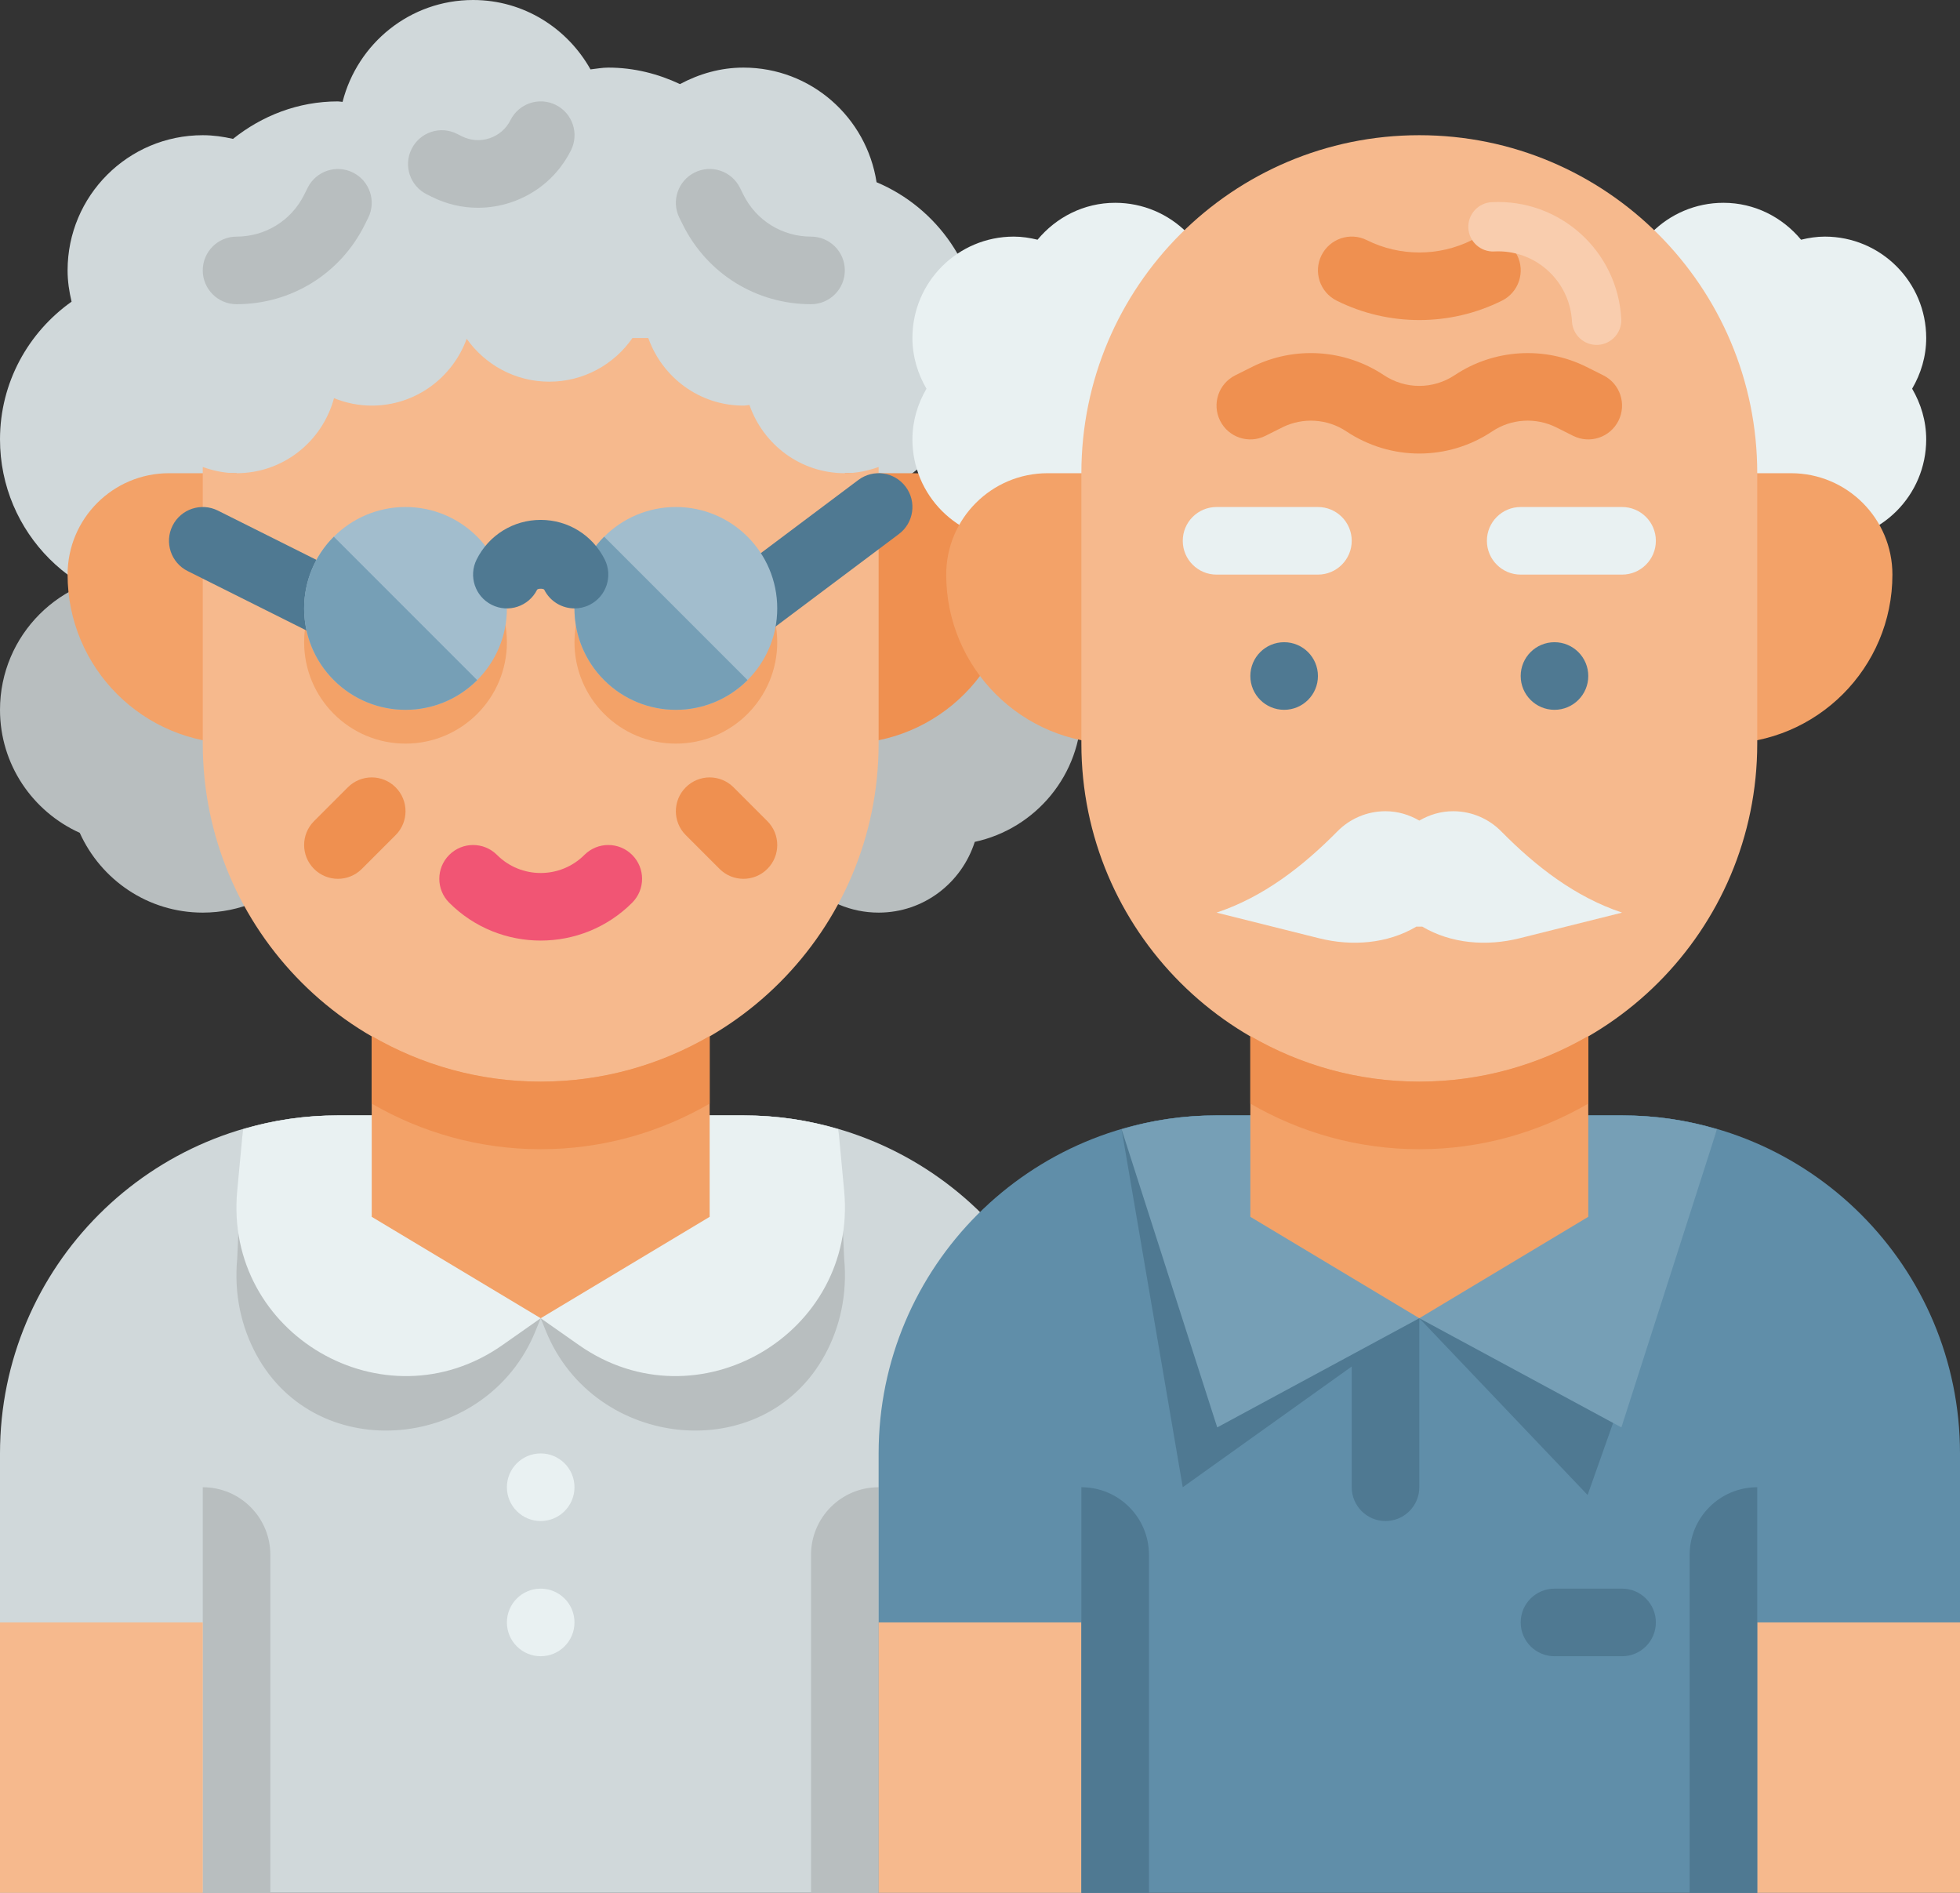 <?xml version="1.0" encoding="UTF-8"?><svg xmlns="http://www.w3.org/2000/svg" xmlns:xlink="http://www.w3.org/1999/xlink" height="56.0" preserveAspectRatio="xMidYMid meet" version="1.0" viewBox="3.0 5.0 58.0 56.0" width="58.0" zoomAndPan="magnify"><rect x="3.0" y="5.0" width="58.0" height="56.0" fill="#333333" stroke="none"/><g><g><g><g><g><path d="M35,61H3V48c0-5.523,4.477-10,10-10h12c5.523,0,10,4.477,10,10V61z" fill="#D0D8DA"/></g><g><path d="M27,61h2V49h0c-1.105,0-2,0.895-2,2V61z" fill="#B8BEBF"/></g><g><path d="M11,61H9V49h0c1.105,0,2,0.895,2,2V61z" fill="#B8BEBF"/></g><g><path d="M18.844,44.384L19,44v-6h-6c-0.98,0-1.92,0.14-2.81,0.41l-0.17,3.82c-0.1,1.06,0.122,2.028,0.565,2.846 C12.398,48.418,17.41,47.906,18.844,44.384z" fill="#B8BEBF"/></g><g><path d="M19.156,44.384L19,44v-6h6c0.98,0,1.92,0.14,2.81,0.41l0.17,3.82c0.1,1.06-0.122,2.028-0.565,2.846 C25.602,48.418,20.59,47.906,19.156,44.384z" fill="#B8BEBF"/></g><g><path d="M19,38v6l-1.14,0.8c-3.49,2.44-8.24-0.33-7.84-4.57l0.17-1.82C11.08,38.14,12.02,38,13,38H19z" fill="#E9F1F2"/></g><g><path d="M20.14,44.8L19,44v-6h6c0.98,0,1.92,0.14,2.81,0.41l0.17,1.82C28.38,44.47,23.63,47.24,20.14,44.8z" fill="#E9F1F2"/></g><g><path d="M27,20c2.761,0,5-2.239,5-5c0-2.074-1.263-3.852-3.061-4.609C28.643,8.473,27,7,25,7 c-0.683,0-1.315,0.187-1.878,0.488C22.476,7.184,21.762,7,21,7c-0.18,0-0.351,0.034-0.526,0.053C19.789,5.834,18.498,5,17,5 c-1.867,0-3.422,1.284-3.863,3.014C13.091,8.013,13.047,8,13,8c-1.18,0-2.25,0.426-3.105,1.109C9.607,9.043,9.309,9,9,9 c-2.209,0-4,1.791-4,4c0,0.32,0.047,0.627,0.118,0.925C3.84,14.831,3,16.314,3,18c0,2.761,2.239,5,5,5L27,20z" fill="#D0D8DA"/></g><g><path d="M10.64,24.36C10.013,22.971,8.623,22,7,22c-2.209,0-4,1.791-4,4c0,1.623,0.971,3.013,2.36,3.64 C5.987,31.029,7.377,32,9,32c2.209,0,4-1.791,4-4C13,26.377,12.029,24.987,10.64,24.36z" fill="#B8BEBF"/></g><g><path d="M35,26c0-2.209-1.791-4-4-4s-4,1.791-4,4c0,0.246,0.03,0.485,0.072,0.719C26.422,27.269,26,28.081,26,29 c0,1.657,1.343,3,3,3c1.339,0,2.459-0.883,2.845-2.093C33.648,29.518,35,27.919,35,26z" fill="#B8BEBF"/></g><g><path d="M28,27L28,27l0-8h2c1.657,0,3,1.343,3,3v0C33,24.761,30.761,27,28,27z" fill="#EF9050"/></g><g><path d="M10,27L10,27l0-8H8c-1.657,0-3,1.343-3,3v0C5,24.761,7.239,27,10,27z" fill="#F3A268"/></g><g><path d="M24 41L19 44 14 41 14 33 24 33z" fill="#F3A268"/></g><g><path d="M28,19c-1.311,0-2.414-0.846-2.822-2.018C25.118,16.986,25.061,17,25,17c-1.304,0-2.403-0.837-2.816-2 h-0.468c-0.542,0.78-1.441,1.292-2.462,1.292c-1.011,0-1.9-0.503-2.444-1.269C16.39,16.174,15.296,17,14,17 c-0.395,0-0.77-0.081-1.116-0.22C12.539,18.056,11.385,19,10,19c-0.353,0-0.686-0.072-1-0.184V27c0,5.523,4.477,10,10,10 s10-4.477,10-10v-8.184C28.686,18.928,28.353,19,28,19z" fill="#F6B98D"/></g><g><path d="M3 53H9V61H3z" fill="#F6B98D"/></g><g><circle cx="23" cy="24" fill="#F3A268" r="3"/></g><g><circle cx="15" cy="24" fill="#F3A268" r="3"/></g><g><circle cx="19" cy="49" fill="#E9F1F2" r="1"/></g><g><circle cx="19" cy="53" fill="#E9F1F2" r="1"/></g><g><circle cx="19" cy="57" fill="#D0D8DA" r="1"/></g><g><path d="M19,32.827c-0.98,0-1.961-0.373-2.707-1.12c-0.391-0.391-0.391-1.023,0-1.414s1.023-0.391,1.414,0 c0.713,0.713,1.873,0.713,2.586,0c0.391-0.391,1.023-0.391,1.414,0s0.391,1.023,0,1.414C20.961,32.454,19.98,32.827,19,32.827z" fill="#F15574"/></g><g><path d="M25,31c-0.256,0-0.512-0.098-0.707-0.293l-1-1c-0.391-0.391-0.391-1.023,0-1.414s1.023-0.391,1.414,0 l1,1c0.391,0.391,0.391,1.023,0,1.414C25.512,30.902,25.256,31,25,31z" fill="#EF9050"/></g><g><path d="M13,31c-0.256,0-0.512-0.098-0.707-0.293c-0.391-0.391-0.391-1.023,0-1.414l1-1 c0.391-0.391,1.023-0.391,1.414,0s0.391,1.023,0,1.414l-1,1C13.512,30.902,13.256,31,13,31z" fill="#EF9050"/></g><g><path d="M27,14c-1.615,0-3.067-0.897-3.789-2.342l-0.105-0.211c-0.247-0.494-0.047-1.095,0.447-1.342 c0.495-0.247,1.095-0.047,1.342,0.447L25,10.764C25.381,11.526,26.147,12,27,12c0.552,0,1,0.448,1,1S27.552,14,27,14z" fill="#B8BEBF"/></g><g><path d="M10,14c-0.552,0-1-0.448-1-1s0.448-1,1-1c0.853,0,1.619-0.474,2-1.236l0.105-0.211 c0.247-0.493,0.847-0.695,1.342-0.447c0.494,0.247,0.694,0.848,0.447,1.342l-0.105,0.211C13.067,13.103,11.615,14,10,14z" fill="#B8BEBF"/></g><g><path d="M17.144,11.147c-0.471,0-0.938-0.109-1.371-0.326l-0.146-0.073c-0.494-0.247-0.694-0.848-0.447-1.342 c0.247-0.494,0.846-0.696,1.342-0.447l0.146,0.073c0.257,0.128,0.547,0.149,0.819,0.058c0.271-0.09,0.492-0.281,0.62-0.538 c0.247-0.493,0.847-0.694,1.342-0.447c0.494,0.247,0.694,0.848,0.447,1.342c-0.367,0.734-0.998,1.281-1.777,1.541 C17.799,11.094,17.47,11.147,17.144,11.147z" fill="#B8BEBF"/></g><g><path d="M25.001,24c-0.304,0-0.604-0.138-0.801-0.4c-0.332-0.442-0.242-1.069,0.2-1.4l4-3 c0.444-0.332,1.069-0.241,1.4,0.2c0.332,0.442,0.242,1.069-0.2,1.4l-4,3C25.42,23.935,25.209,24,25.001,24z" fill="#4F7992"/></g><g><path d="M12.999,24c-0.15,0-0.303-0.034-0.446-0.105l-4-2c-0.494-0.247-0.694-0.848-0.447-1.342 c0.247-0.494,0.847-0.694,1.342-0.447l4,2c0.494,0.247,0.694,0.848,0.447,1.342C13.719,23.798,13.366,24,12.999,24z" fill="#4F7992"/></g><g><circle cx="23" cy="23" fill="#A2BDCD" r="3"/></g><g><circle cx="15" cy="23" fill="#A2BDCD" r="3"/></g><g><path d="M17.121,25.121c-1.172,1.172-3.071,1.172-4.243,0c-1.172-1.172-1.172-3.071,0-4.243L17.121,25.121z" fill="#769FB6"/></g><g><path d="M25.121,25.121c-1.172,1.172-3.071,1.172-4.243,0c-1.172-1.172-1.172-3.071,0-4.243L25.121,25.121z" fill="#769FB6"/></g><g><path d="M20.001,23c-0.367,0-0.72-0.202-0.896-0.553c-0.02-0.039-0.191-0.039-0.211,0 c-0.247,0.494-0.847,0.695-1.342,0.447c-0.494-0.247-0.694-0.848-0.447-1.342c0.361-0.722,1.087-1.171,1.895-1.171 s1.533,0.449,1.895,1.171c0.247,0.494,0.047,1.095-0.447,1.342C20.304,22.966,20.151,23,20.001,23z" fill="#4F7992"/></g></g><g><g><path d="M61,61H29V48c0-5.523,4.477-10,10-10h12c5.523,0,10,4.477,10,10V61z" fill="#608EA9"/></g><g><path d="M55 53H61V61H55z" fill="#F6B98D"/></g><g><path d="M29 53H35V61H29z" fill="#F6B98D"/></g><g><path d="M53,61h2V49h0c-1.105,0-2,0.895-2,2V61z" fill="#4F7992"/></g><g><path d="M37,61h-2V49h0c1.105,0,2,0.895,2,2V61z" fill="#4F7992"/></g><g><path d="M44,50c-0.552,0-1-0.448-1-1v-5c0-0.552,0.448-1,1-1s1,0.448,1,1v5C45,49.552,44.552,50,44,50z" fill="#4F7992"/></g><g><path d="M51,54h-2c-0.552,0-1-0.448-1-1s0.448-1,1-1h2c0.552,0,1,0.448,1,1S51.552,54,51,54z" fill="#4F7992"/></g><g><path d="M45,44v-6h6c0.98,0,1.92,0.14,2.81,0.41l-3.83,10.82L45,44z" fill="#4F7992"/></g><g><path d="M45,44v-6h-6c-0.98,0-1.92,0.14-2.81,0.41L38,49L45,44z" fill="#4F7992"/></g><g><path d="M45,44v-6h-6c-0.98,0-1.92,0.14-2.81,0.41l2.83,8.82L45,44z" fill="#769FB6"/></g><g><path d="M45,44v-6h6c0.98,0,1.92,0.14,2.81,0.41l-2.83,8.82L45,44z" fill="#769FB6"/></g><g><path d="M60,15c0-1.657-1.343-3-3-3c-0.243,0-0.477,0.037-0.703,0.092C55.747,11.43,54.928,11,54,11 c-1.657,0-3,1.343-3,3s1.343,3,3,3c0.065,0,0.126-0.015,0.19-0.019C54.074,17.3,54,17.64,54,18c0,1.657,1.343,3,3,3s3-1.343,3-3 c0-0.549-0.158-1.057-0.416-1.5C59.842,16.057,60,15.549,60,15z" fill="#E9F1F2"/></g><g><path d="M30,15c0-1.657,1.343-3,3-3c0.243,0,0.477,0.037,0.703,0.092C34.253,11.43,35.072,11,36,11 c1.657,0,3,1.343,3,3s-1.343,3-3,3c-0.065,0-0.126-0.015-0.19-0.019C35.926,17.3,36,17.64,36,18c0,1.657-1.343,3-3,3 s-3-1.343-3-3c0-0.549,0.158-1.057,0.416-1.5C30.158,16.057,30,15.549,30,15z" fill="#E9F1F2"/></g><g><path d="M54,27L54,27l0-8h2c1.657,0,3,1.343,3,3v0C59,24.761,56.761,27,54,27z" fill="#F3A268"/></g><g><path d="M50 41L45 44 40 41 40 33 50 33z" fill="#F3A268"/></g><g><path d="M36,27L36,27l0-8h-2c-1.657,0-3,1.343-3,3v0C31,24.761,33.239,27,36,27z" fill="#F3A268"/></g><g><path d="M45,37L45,37c-5.523,0-10-4.477-10-10v-8c0-5.523,4.477-10,10-10h0c5.523,0,10,4.477,10,10v8 C55,32.523,50.523,37,45,37z" fill="#F6B98D"/></g><g><path d="M45.086,32.414c0.86,0.509,1.91,0.587,2.879,0.345L51,32c-1.388-0.463-2.549-1.364-3.577-2.405 C47.061,29.228,46.557,29,46,29c-0.366,0-0.705,0.106-1,0.277C44.705,29.106,44.366,29,44,29c-0.557,0-1.061,0.228-1.423,0.595 C41.549,30.636,40.388,31.537,39,32l3.035,0.759c0.97,0.242,2.019,0.164,2.879-0.345H45.086z" fill="#E9F1F2"/></g><g><circle cx="49" cy="25" fill="#4F7992" r="1"/></g><g><circle cx="41" cy="25" fill="#4F7992" r="1"/></g><g><path d="M51,22h-3c-0.552,0-1-0.448-1-1s0.448-1,1-1h3c0.552,0,1,0.448,1,1S51.552,22,51,22z" fill="#E9F1F2"/></g><g><path d="M42,22h-3c-0.552,0-1-0.448-1-1s0.448-1,1-1h3c0.552,0,1,0.448,1,1S42.552,22,42,22z" fill="#E9F1F2"/></g><g><path d="M45,18.418c-0.751,0-1.503-0.219-2.159-0.656c-0.564-0.376-1.29-0.42-1.895-0.118l-0.499,0.25 c-0.495,0.248-1.095,0.047-1.342-0.447s-0.047-1.095,0.447-1.342l0.499-0.25c1.247-0.623,2.739-0.529,3.899,0.243 c0.638,0.425,1.461,0.425,2.099,0c1.159-0.772,2.652-0.865,3.899-0.243l0.499,0.25c0.494,0.247,0.694,0.848,0.447,1.342 c-0.247,0.494-0.846,0.695-1.342,0.447l-0.499-0.25c-0.607-0.303-1.333-0.258-1.895,0.118C46.503,18.2,45.751,18.418,45,18.418z" fill="#EF9050"/></g><g><path d="M45,14.469c-0.84,0-1.681-0.192-2.447-0.575c-0.494-0.247-0.694-0.848-0.447-1.342 c0.247-0.493,0.847-0.695,1.342-0.447c0.973,0.486,2.133,0.486,3.105,0c0.495-0.248,1.095-0.046,1.342,0.447 c0.247,0.494,0.047,1.095-0.447,1.342C46.681,14.277,45.84,14.469,45,14.469z" fill="#EF9050"/></g></g><g><path d="M47.142,10.981c-0.402,0.021-0.712,0.364-0.691,0.767c0.021,0.402,0.364,0.712,0.767,0.691l0,0 c1.208-0.063,2.237,0.865,2.3,2.073v0c0.021,0.402,0.364,0.712,0.767,0.691c0.402-0.021,0.712-0.364,0.691-0.767v0 C50.87,12.423,49.154,10.877,47.142,10.981L47.142,10.981z" fill="#F9CDAE"/></g></g><g><path d="M14,37.651C15.472,38.504,17.176,39,19,39s3.528-0.496,5-1.349v-2C22.528,36.504,20.824,37,19,37 s-3.528-0.496-5-1.349V37.651z" fill="#EF9050"/></g><g><path d="M40,37.651C41.472,38.504,43.176,39,45,39s3.528-0.496,5-1.349v-2C48.528,36.504,46.824,37,45,37 s-3.528-0.496-5-1.349V37.651z" fill="#EF9050"/></g></g></g></svg>